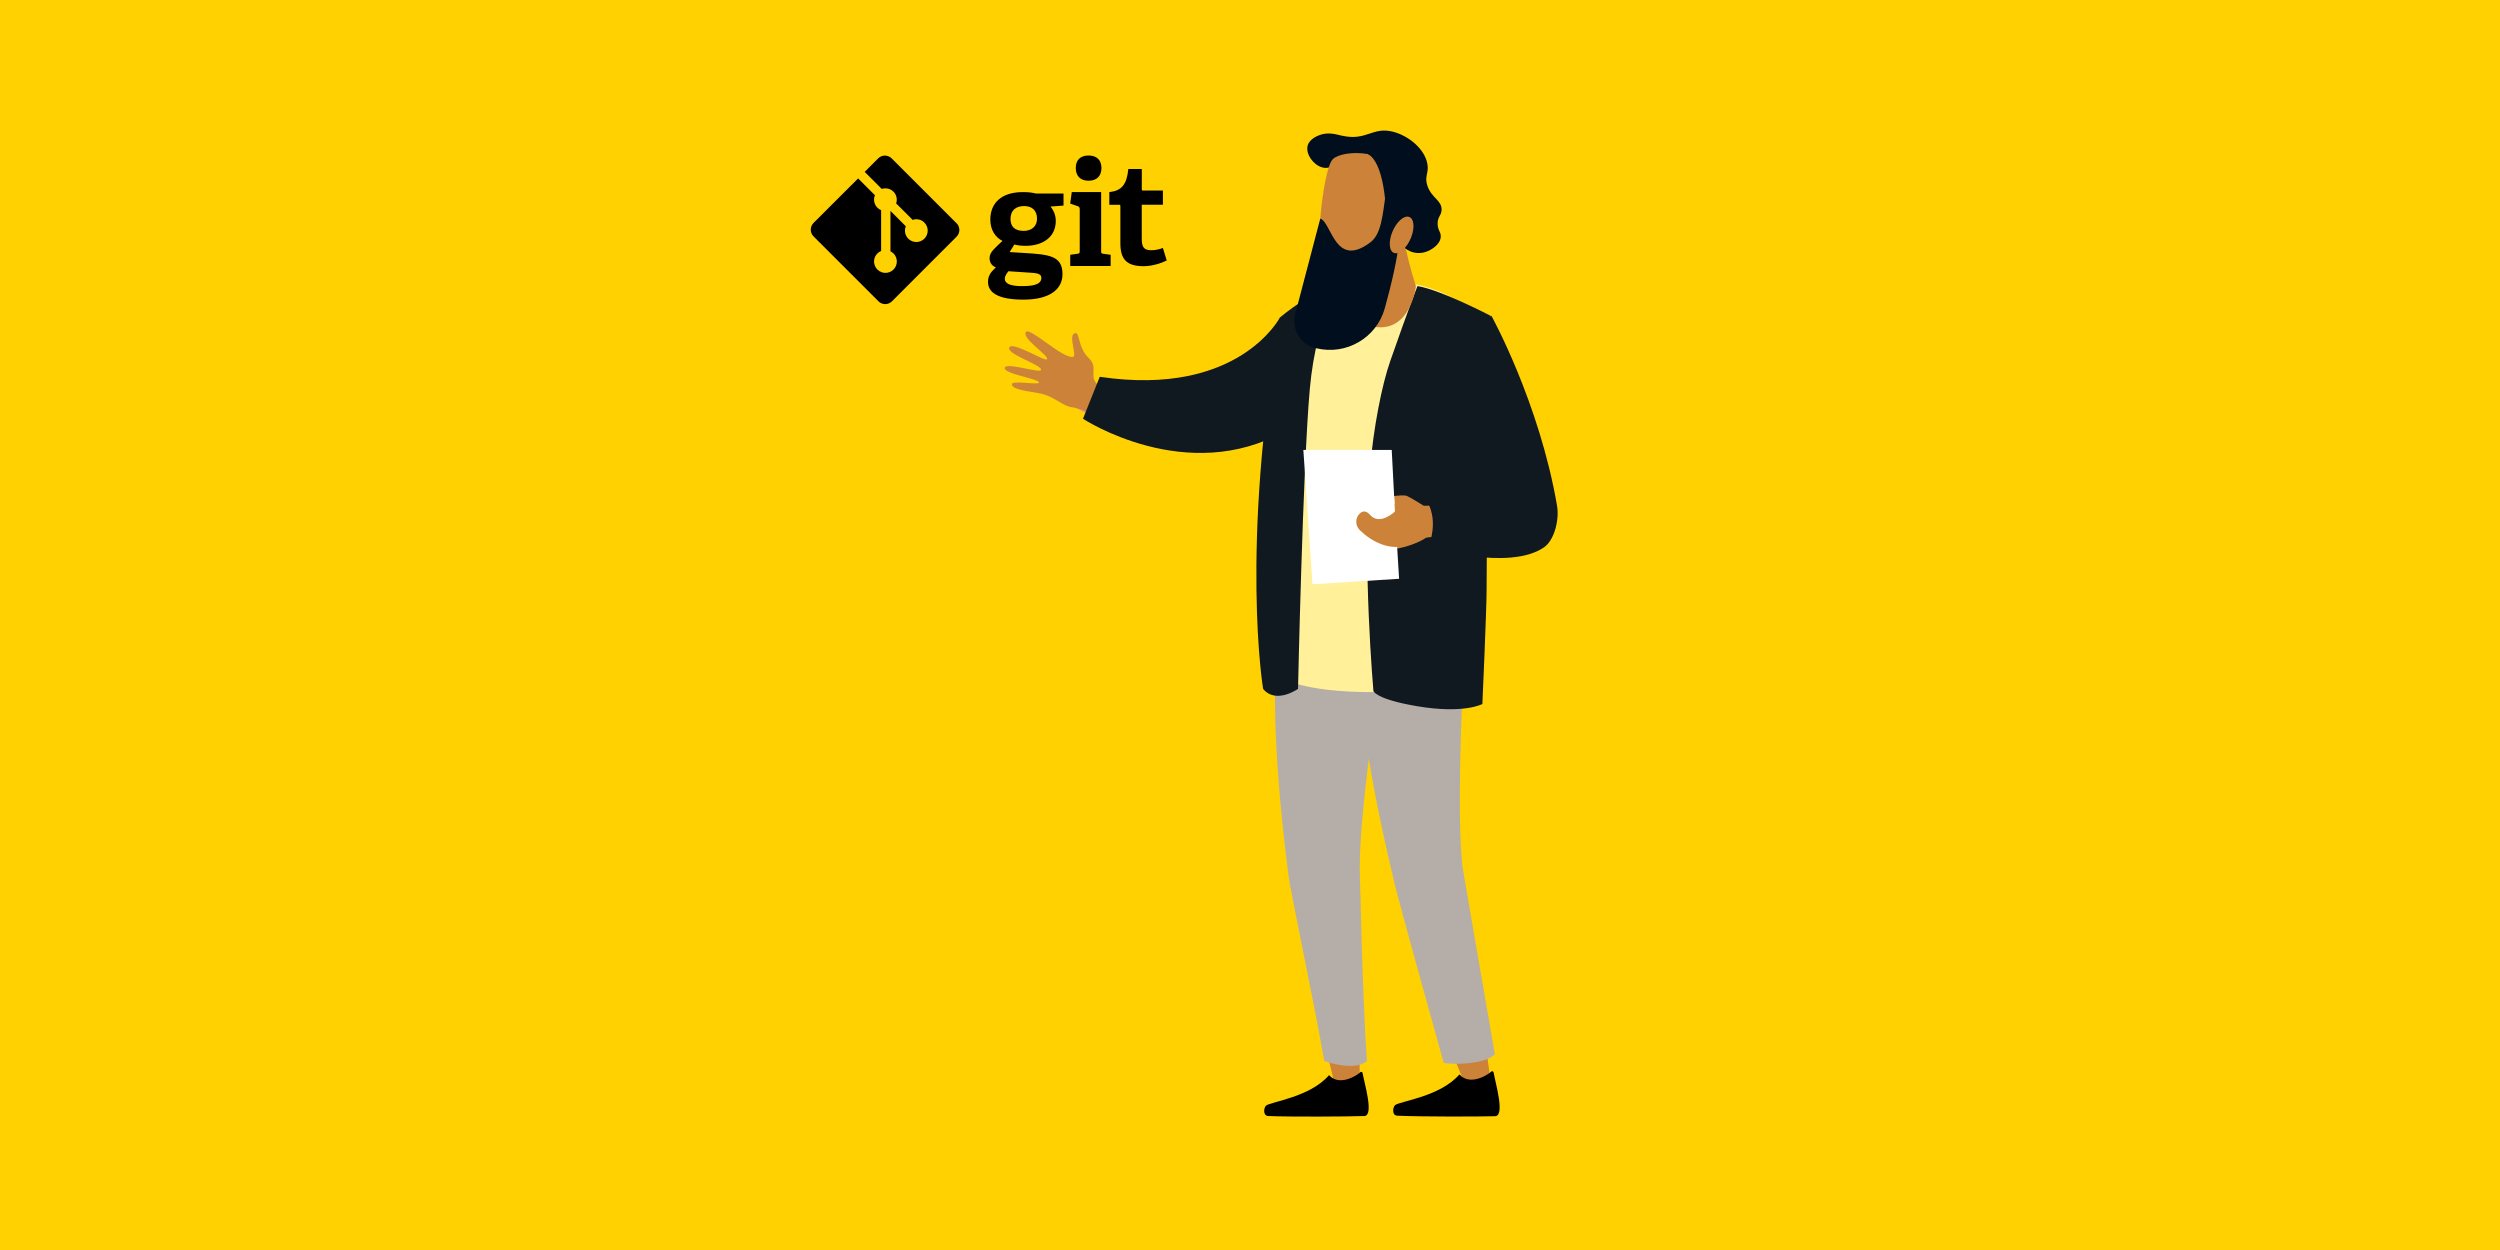 <?xml version="1.0" encoding="UTF-8"?>
<svg id="Layer_1_copy" data-name="Layer 1 copy" xmlns="http://www.w3.org/2000/svg" viewBox="0 0 1000 500">
  <defs>
    <style>
      .cls-1 {
        fill: #ffd100;
      }

      .cls-2 {
        fill: #000e1e;
      }

      .cls-3 {
        fill: #b5ada8;
      }

      .cls-4 {
        fill: #fff099;
      }

      .cls-5 {
        fill: #f8a486;
      }

      .cls-6 {
        fill: #101820;
      }

      .cls-7 {
        fill: #cc8339;
      }

      .cls-8 {
        fill: #fff;
      }
    </style>
  </defs>
  <rect class="cls-1" width="1000" height="500"/>
  <g>
    <g>
      <path class="cls-7" d="M581.33,416.19c-.79.24-1.71.18-2.67.04,2.36,4.9,7.61,18.31,7.61,18.31h10.3s-2.53-17.69-3.16-23.62c-3.61,2.52-7.91,4.35-12.09,5.28h0Z"/>
      <path class="cls-7" d="M531.27,413.33c-.82.2-1.72.08-2.65-.12,1.71,5.04,5.51,21.81,5.51,21.81h9.73s-.05-20.29.1-26.26c-3.9,2.32-8.41,3.89-12.68,4.57h0Z"/>
      <path class="cls-3" d="M543.88,346.61h.05c-.11-17.51,4.83-56.82,11.71-99.19-12.84-3.36-29.07-4.69-42.37-5.62-8.24,32.79,1.43,102.18,2.11,108.22.68,6.04,10.45,51.92,14.33,74.38,3.03,1.19,12.92,3.73,17.06,0-1.88-26.27-2.78-75.44-2.89-77.78h0Z"/>
      <path class="cls-3" d="M584.87,345.91h.05c-1.88-17.41-.92-57.02,1.67-99.86-13.11-2.06-29.39-1.75-42.72-1.33-4.9,33.45,12.52,102.11,13.81,108.05,1.29,5.94,13.67,50.37,19.79,72.33,3.13.88,16.73.72,20.47-3.41-4.52-25.95-12.72-73.44-13.07-75.76v-.02Z"/>
      <g>
        <path d="M583.78,429.76c-7.69,8.9-23.64,10.68-25.69,12.25-.98.75-1.46,4.17.83,4.27,9.24.42,32.16.4,39.13.2,4.07-.12.08-13.39-.62-17.53-.08-.48-.69-.64-1-.26-.59.74-8.27,6.05-12.67,1.07h0Z"/>
        <path d="M531.61,430.06c-7.5,8.77-23.15,10.6-25.15,12.16-.95.74-1.41,4.1.84,4.19,9.08.37,31.57.24,38.42,0,4-.14,0-13.15-.69-17.21-.08-.47-.68-.63-.98-.25-.58.73-8.09,5.97-12.43,1.11h0Z"/>
      </g>
      <g id="Right_arm_and_hand" data-name="Right arm and hand">
        <path id="Arm" class="cls-5" d="M547.37,113.95l-6.63.45c-17.47,1.17-20.8,10.35-41.87,26.21h0c-14.64,10.27-40.16,23.51-62.44,11.69l-5.8,10.91s27.65,21.33,77.56,8.96c13.37-3.31,24.11-13.26,28.49-26.31l10.69-31.9h0Z"/>
      </g>
      <path class="cls-7" d="M417.73,157.79c5.03,1.75,8,4.84,11.01,5.1,3,.27,9.3,3.58,9.3,3.58,0,0,3.58-2.39,4.26-9.83,0,0-1.99-1.08-3.98-3.62-2.38-3.05.88-6.29-2.75-9.72-4.84-4.56-3.36-11.27-5.93-9.88-2.3,1.26,1.38,9.11-.51,9.34-4.43.53-17.35-12.19-18.79-9.93-1.69,2.65,9.2,9.26,8.46,10.87-.53,1.16-13.72-7.23-15.06-4.77-1.49,2.72,13.45,7.14,12.65,9.07-.56,1.37-13.81-3.17-14.49-.95-.77,2.52,13.58,4.39,13.68,5.93.08,1.21-11.01-1.08-10.84.79.24,2.57,9.78,2.93,12.99,4.05h0Z"/>
      <path class="cls-6" d="M439.91,150.71l-6.72,16.79s41.41,27.23,80.96,4.85c39.54-22.38,17.16-50.74,17.16-50.74l-19.3,5.31s-16.39,32.08-72.1,23.8Z"/>
      <path class="cls-4" d="M588.78,271.06s-7.45,6.44-43.87,5.75c-28.12-.54-35.57-7.35-35.57-7.35l2.68-142.55s12.41-10.13,29.06-14.37c4.93-1.26,10.6-.21,16.47.06,4.35.2,8.47.91,12.32,1.98,15.08,4.21,25.64,14.09,27.24,21.85,2.01,9.73-8.33,134.63-8.33,134.63h0Z"/>
      <path class="cls-6" d="M567,114.44s-3.28,8.14-10.91,30c-3.26,9.34-6.74,26.38-8.18,44.1-3.01,37.15,1.46,87.87,1.46,87.87,0,0,.84,3.22,17.23,6.03,19.04,3.26,26.35-.84,26.35-.84,0,0,1.69-37.49,1.69-45.87,0-8.36.08-17.17.37-24.18.79-19.17,1.2-85.24,1.2-85.24,0,0-19.59-10.26-29.18-11.87h0Z"/>
      <path class="cls-6" d="M537.59,112.38s-10.88,11.97-13.67,43.24c-2.79,31.27-4.71,119.93-4.71,119.93,0,0-8.85,6.25-13.96.02,0,0-9.38-55.74,6.78-148.66,0,0,14.23-11.84,25.57-14.54h0Z"/>
      <path class="cls-7" d="M569.99,215.35c-.76.69-8.46,4.68-15.86,4.45-7.94-1.03-16.36-14.15-15.09-15.6,1.72-1.98,7.43,3.5,11.67,2.9,2.1-.3,7.54-2.97,7.21-4.49-.33-1.51-3.44-.27-6.16-.5-1.8-.14-1.94-2.1-1.94-2.1l4.64-1.17s6.78-1.1,8.24-.5c1.45.59,6.81,3.97,6.81,3.97l10.04-.22,1.94,13.12s-10.18-1.06-11.51.15h0Z"/>
      <path class="cls-6" d="M596.56,126.31c-10.33,5.43-13.99,28.06-12.9,37.24l11.37,30.2s-2.23,4.07-.4,4.8l-24.8.7s6.35,6.61,1.52,19.65c0,0,32.42,9.72,46.3,0,4.02-2.81,6.17-10.82,5.16-16.68-7.12-41.38-26.25-75.92-26.25-75.92h0Z"/>
      <path class="cls-7" d="M562.63,100.78s1.36,6.44,3.74,13.69c0,0-2.72,24.61-24.15,13.65,0,0,3.03-15.66.67-23.53-2.36-7.87,17.44-13.9,19.73-3.81Z"/>
      <path class="cls-2" d="M536.81,54.28c9.88,2.2,12.1-3.68,20.35-1.6,6.18,1.56,12.67,6.79,13.78,12.82.71,3.84-1.3,5.02.05,8.9,1.69,4.85,5.8,5.77,5.65,9.58-.09,2.3-1.62,2.66-1.59,5.52.02,2.84,1.54,3.37,1.23,5.52-.47,3.31-4.48,5.13-5.03,5.37-.72.32-3.35,1.42-6.44.41-.76-.25-2.71-1-4.16-2.91-2.29-3.01-2.13-7.3-.83-10.17.93-2.07,1.96-2.3,2.49-4.57.17-.7.72-3.07-.41-4.99-1.21-2.04-3.01-1.4-5.4-3.11-3.61-2.59-2.32-6.1-5.81-9.34-2.56-2.38-5.74-2.81-6.44-2.91-7.09-.96-10.16,5.59-15.37,4.16-3.63-1.01-6.67-5.44-5.83-8.67.73-2.83,4.26-4.08,4.96-4.32,3.46-1.22,6.47-.2,8.81.32h-.02Z"/>
      <path class="cls-7" d="M558.74,71.22c2.84,22.66-2.14,40.63-3.82,44.27-3.38,7.27-23.36,4.44-25.22,1.08-4.79-8.65-.84-48.83,3.45-52.92,4.29-4.1,24.16-3.89,25.6,7.57h0Z"/>
      <path class="cls-2" d="M554.38,76.73l5.31,18.43c-.45,7.53-3.2,18.85-5.78,28.17-3.3,11.87-15.47,18.9-27.43,15.96-.14-.03-.27-.07-.41-.1-5.96-1.49-9.56-7.57-8-13.51l10.04-38.24c4.61,1.57,5.83,20.11,19.98,9.55,4.41-3.29,4.93-10.49,6.3-20.23v-.02Z"/>
      <path class="cls-2" d="M554.35,96.56c.81-15.18-1.11-31.82-7.24-34.95,0,0,15.14-1.82,18.36,11.05,3.22,12.87-5.96,25.45-5.96,25.45l-5.16-1.56h0Z"/>
      <path class="cls-7" d="M556.85,92.97c1.58-4.01,4.55-6.82,6.65-6.26s2.52,4.26.95,8.27c-1.58,4.01-4.55,6.82-6.65,6.26-2.1-.56-2.52-4.26-.95-8.27Z"/>
      <polygon class="cls-8" points="559.64 231.51 557.98 204.61 557.49 195.33 556.69 179.98 521.34 179.98 524.99 233.71 559.64 231.51"/>
      <path class="cls-7" d="M570.88,210.58s-4.77-10.65-12.9-9.09c-8.13,1.56,0,3.12,0,3.12,0,0-6.06,5.82-9.95,1.35-1.62-1.86-3.01-1.57-4.08-.6-1.96,1.78-1.9,4.89,0,6.73,4.08,3.97,14.41,11.47,25.51,2.45.9-.73.5-3.01,1.42-3.96h0Z"/>
      <polygon class="cls-8" points="557.98 204.61 554.15 205.28 551.31 198.68 557.67 198.68 557.98 204.61"/>
    </g>
    <g>
      <path d="M409.65,82.43c-3.12,0-5.45,1.53-5.45,5.22,0,2.78,1.53,4.71,5.28,4.71,3.18,0,5.33-1.88,5.33-4.83,0-3.34-1.94-5.1-5.17-5.1h0ZM403.4,108.49c-.74.91-1.47,1.88-1.47,3,0,2.26,2.89,2.95,6.86,2.95,3.29,0,7.76-.23,7.76-3.29,0-1.82-2.17-1.94-4.87-2.1l-8.28-.56h0ZM420.21,82.61c1.01,1.3,2.1,3.12,2.1,5.74,0,6.3-4.94,9.98-12.08,9.98-1.82,0-3.45-.23-4.49-.52l-1.89,3.02,5.55.34c9.82.63,15.6.91,15.6,8.46,0,6.52-5.74,10.22-15.6,10.22s-14.19-2.62-14.19-7.09c0-2.55,1.13-3.9,3.12-5.8-1.88-.79-2.5-2.21-2.5-3.74,0-1.24.63-2.39,1.65-3.45,1.01-1.08,2.15-2.17,3.52-3.41-2.78-1.36-4.87-4.31-4.87-8.51,0-6.52,4.31-11.01,13-11.01,2.44,0,3.92.23,5.22.56h11.06v4.83l-5.19.39h0ZM435.41,72.29c-3.23,0-5.1-1.88-5.1-5.1s1.88-4.99,5.1-4.99,5.17,1.76,5.17,4.99-1.88,5.1-5.17,5.1ZM428.09,106.4v-4.49l2.89-.39c.79-.11.91-.29.91-1.13v-16.68c0-.63-.18-1.01-.74-1.2l-3.07-1.08.63-4.6h11.75v23.56c0,.91.05,1.01.91,1.13l2.89.4v4.47h-16.18ZM466.7,104.2c-2.44,1.2-6.03,2.28-9.25,2.28-6.75,0-9.3-2.73-9.3-9.14v-14.87c0-.34,0-.56-.45-.56h-3.97v-5.06c4.99-.56,6.98-3.07,7.6-9.25h5.39v8.06c0,.4,0,.56.45.56h7.99v5.67h-8.46v13.56c0,3.34.79,4.65,3.86,4.65,1.6,0,3.23-.4,4.6-.91l1.53,5"/>
      <path d="M382.62,89.31l-25.95-25.95c-1.5-1.5-3.92-1.5-5.41,0h0l-5.39,5.39,6.83,6.83c1.65-.56,3.45-.13,4.68,1.08,1.23,1.23,1.65,3.05,1.08,4.7l6.59,6.59c1.6-.55,3.44-.19,4.7,1.08,1.78,1.78,1.78,4.67,0,6.44h0c-1.78,1.78-4.67,1.78-6.44,0-1.3-1.3-1.69-3.26-.98-4.96l-6.14-6.14v16.16c.45.23.85.52,1.21.85,1.78,1.78,1.78,4.67,0,6.44h0c-1.78,1.78-4.67,1.78-6.44,0-1.78-1.78-1.78-4.67,0-6.44.42-.42.94-.76,1.49-1v-16.31c-.56-.23-1.07-.56-1.49-1-1.34-1.34-1.68-3.33-.98-4.97l-6.73-6.73-17.82,17.79c-1.5,1.5-1.5,3.92,0,5.41h0l25.95,25.95c1.5,1.5,3.92,1.5,5.41,0l25.82-25.82c1.52-1.5,1.52-3.92.02-5.41"/>
    </g>
  </g>
</svg>
